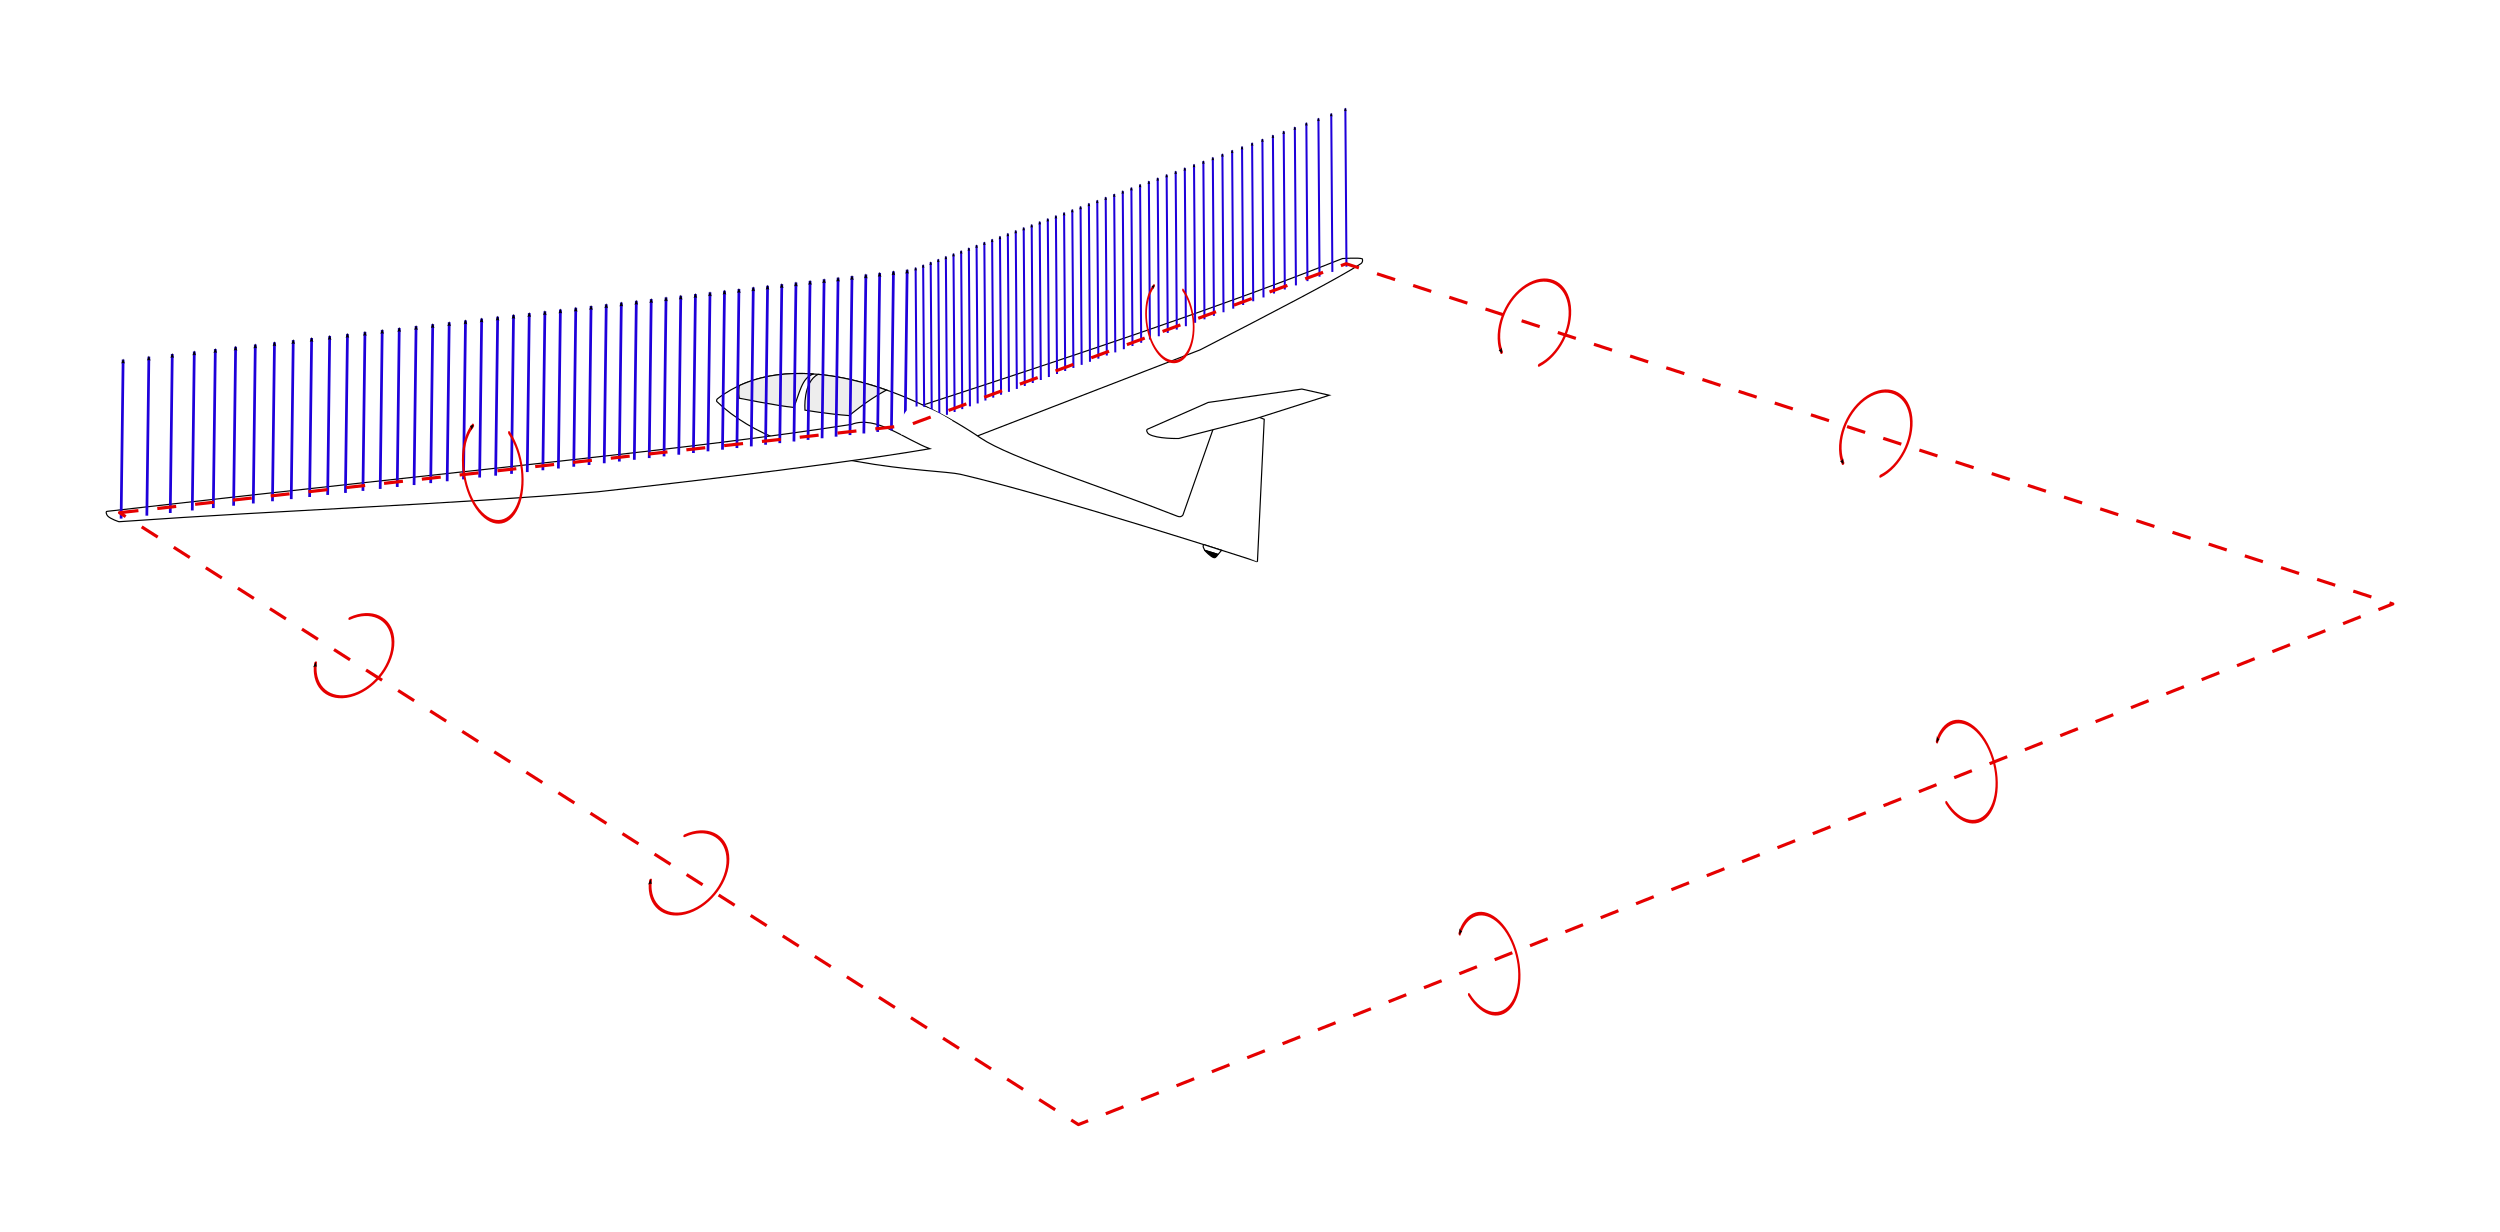 <?xml version="1.0" encoding="UTF-8" standalone="no"?>
<!-- Created with Inkscape (http://www.inkscape.org/) -->

<svg
   xmlns:dc="http://purl.org/dc/elements/1.1/"
   xmlns:cc="http://creativecommons.org/ns#"
   xmlns:rdf="http://www.w3.org/1999/02/22-rdf-syntax-ns#"
   xmlns:svg="http://www.w3.org/2000/svg"
   xmlns="http://www.w3.org/2000/svg"
   xmlns:xlink="http://www.w3.org/1999/xlink"
   xmlns:sodipodi="http://sodipodi.sourceforge.net/DTD/sodipodi-0.dtd"
   xmlns:inkscape="http://www.inkscape.org/namespaces/inkscape"
   width="2367.059"
   height="1166.292"
   id="svg4799"
   version="1.1"
   inkscape:version="0.48.2 r9819"
   sodipodi:docname="aircraft_wing_lift_distribution_1.svg">
  <defs
     id="defs4801">
    <marker
       inkscape:stockid="Arrow2Mend"
       orient="auto"
       refY="0"
       refX="0"
       id="Arrow2Mend"
       style="overflow:visible">
      <path
         id="path4025"
         style="font-size:12px;fill-rule:evenodd;stroke-width:0.625;stroke-linejoin:round"
         d="M 8.719,4.034 -2.207,0.016 8.719,-4.002 c -1.745,2.372 -1.735,5.617 -6e-7,8.035 z"
         transform="scale(-0.6,-0.6)"
         inkscape:connector-curvature="0" />
    </marker>
  </defs>
  <sodipodi:namedview
     id="base"
     pagecolor="#ffffff"
     bordercolor="#666666"
     borderopacity="1.0"
     inkscape:pageopacity="0.0"
     inkscape:pageshadow="2"
     inkscape:zoom="0.175"
     inkscape:cx="846.992"
     inkscape:cy="11.856502"
     inkscape:document-units="px"
     inkscape:current-layer="g8120"
     showgrid="false"
     inkscape:showpageshadow="false"
     fit-margin-top="100"
     fit-margin-left="100"
     fit-margin-right="100"
     fit-margin-bottom="100"
     inkscape:window-width="1680"
     inkscape:window-height="1026"
     inkscape:window-x="0"
     inkscape:window-y="24"
     inkscape:window-maximized="1"
     showguides="true"
     inkscape:guide-bbox="true"
     inkscape:object-paths="true"
     inkscape:snap-global="false" />
  <g
     inkscape:label="Layer 1"
     inkscape:groupmode="layer"
     id="layer1"
     transform="translate(98.886,-131.403)">
    <use
       height="2371.412"
       width="990.593"
       transform="matrix(1.438,0,0,1.438,-138.754,3614.794)"
       id="use3961"
       xlink:href="#use5278"
       y="0"
       x="0" />
    <use
       height="2371.412"
       width="990.593"
       transform="matrix(1.438,0,0,1.438,-138.754,3614.794)"
       id="use3961-6"
       xlink:href="#use5278"
       y="0"
       x="0" />
    <g
       id="g8120"
       transform="translate(0,-617.143)">
      <path
         style="fill:#ffffff;fill-opacity:1;stroke:#000000;stroke-width:1.126px;stroke-linecap:butt;stroke-linejoin:miter;stroke-opacity:1"
         d="m 768.564,1134.142 c 141.339,-46.151 281.648,-92.422 403.642,-140.805 0,0 16.14,-1.008 18.774,0.284 0.915,2.849 -1.044,4.248 -0.853,4.267 -19.466,12.966 -83.009,46.031 -152.753,81.923 l -224.435,86.759 z"
         id="use6690"
         inkscape:connector-curvature="0"
         sodipodi:nodetypes="ccccccc" />
      <path
         style="fill:#ffffff;fill-opacity:1;stroke:#000000;stroke-width:1.126px;stroke-linecap:butt;stroke-linejoin:miter;stroke-opacity:1"
         d="m 579.775,1128.682 c 66.503,64.372 208.55,63.783 230.708,68.941 89.078,20.736 281.233,82.597 281.194,82.87 l 6.436,-134.965 -39.625,-15.689 -37.347,106.349 c -1.256,1.602 -2.861,2.111 -5.194,1.16 -68.827,-27.202 -158.705,-55.29 -186.137,-73.956 -73.649,-50.113 -183.935,-87.945 -249.476,-37.197 -0.71,0.741 -0.864,1.586 -0.56,2.487 z"
         id="use6692"
         inkscape:connector-curvature="0"
         sodipodi:nodetypes="cscccccscc" />
      <path
         style="fill:#ffffff;fill-opacity:1;stroke:#000000;stroke-width:1.126px;stroke-linecap:round;stroke-linejoin:miter;stroke-opacity:1"
         d="m 1057.69,1269.616 -16.649,-5.421 c -0.601,0.746 -1.643,0.939 0.669,5.325 l 12.672,4.003 z"
         id="use6694"
         inkscape:connector-curvature="0"
         sodipodi:nodetypes="ccccc" />
      <path
         style="fill:#000000;fill-opacity:1;stroke:#000000;stroke-width:1.126px;stroke-linecap:round;stroke-linejoin:round;stroke-opacity:1"
         d="m 1041.792,1269.683 c 0,0 5.671,6.303 8.888,6.903 1.828,0.341 3.595,-3.133 3.595,-3.133 z"
         id="use6696"
         inkscape:connector-curvature="0"
         sodipodi:nodetypes="cscc" />
      <path
         sodipodi:nodetypes="ccsccc"
         inkscape:connector-curvature="0"
         id="use6698"
         d="m 652.588,1134.314 c 5.359,-11.963 7.42,-28.689 18.992,-31.677 -25.249,-1.803 -49.401,1.266 -70.53,11.011 0,0 -0.901,6.49 0.002,11.944 0,0 35.351,7.1 51.535,8.722 z"
         style="fill:#ededed;fill-opacity:1;stroke:#000000;stroke-width:1.126px;stroke-linecap:butt;stroke-linejoin:miter;stroke-opacity:1" />
      <path
         sodipodi:nodetypes="ccccc"
         inkscape:connector-curvature="0"
         id="use6700"
         d="m 705.22,1142.051 c 0,0 15.62,-13.553 35.176,-24.245 -21.502,-7.585 -43.439,-12.882 -64.679,-14.832 -14.59,7.266 -12.463,33.887 -12.463,33.887 0,0 21.751,3.72 41.966,5.189 z"
         style="fill:#ededed;fill-opacity:1;stroke:#000000;stroke-width:1.126px;stroke-linecap:butt;stroke-linejoin:miter;stroke-opacity:1" />
      <path
         style="fill:#ffffff;fill-opacity:1;stroke:#000000;stroke-width:1.126px;stroke-linecap:butt;stroke-linejoin:miter;stroke-opacity:1"
         d="m 707.406,1150.356 c -149.053,23.249 -354.843,42.39 -705.023,82.35 -1.426,0.163 -0.411,3.171 0.569,4.267 2.7,3.019 10.809,5.547 10.809,5.547 161.799,-11.415 308.45,-16.086 452.932,-28.31 0,0 212.075,-23.115 314.814,-40.812 -23.808,-8.893 -51.075,-31.866 -74.101,-23.041 z"
         id="use6702"
         inkscape:connector-curvature="0"
         sodipodi:nodetypes="csscscc" />
      <path
         style="fill:#ffffff;fill-opacity:1;stroke:#000000;stroke-width:1.126px;stroke-linecap:butt;stroke-linejoin:miter;stroke-opacity:1"
         d="m 987.595,1154.908 57.46,-25.317 88.701,-12.683 25.934,5.856 -70.545,22.472 -71.967,18.49 c 0,0 -20.832,0.478 -28.229,-4.139 -1.871,-1.168 -2.84,-4.024 -1.354,-4.679 z"
         id="use6704"
         inkscape:connector-curvature="0"
         sodipodi:nodetypes="scccccss" />
      <path
         style="fill:none;stroke:#1e00da;stroke-width:2.601;stroke-linecap:butt;stroke-linejoin:miter;stroke-miterlimit:4;stroke-opacity:1;stroke-dasharray:none;marker-end:url(#Arrow2Mend)"
         d="m 15.785,1239.584 1.905,-150.551"
         id="use6460"
         inkscape:connector-curvature="0"
         inkscape:tile-x0="40.73311"
         inkscape:tile-y0="39.7289" />
      <path
         style="fill:none;stroke:#1e00da;stroke-width:2.601;stroke-linecap:butt;stroke-linejoin:miter;stroke-miterlimit:4;stroke-opacity:1;stroke-dasharray:none;marker-end:url(#Arrow2Mend)"
         d="m 40.15,1236.792 1.905,-150.551"
         id="use6462"
         inkscape:connector-curvature="0"
         inkscape:tile-x0="40.73311"
         inkscape:tile-y0="39.7289" />
      <path
         style="fill:none;stroke:#1e00da;stroke-width:2.601;stroke-linecap:butt;stroke-linejoin:miter;stroke-miterlimit:4;stroke-opacity:1;stroke-dasharray:none;marker-end:url(#Arrow2Mend)"
         d="m 62.316,1234.251 1.905,-150.551"
         id="use6464"
         inkscape:connector-curvature="0"
         inkscape:tile-x0="40.73311"
         inkscape:tile-y0="39.7289" />
      <path
         style="fill:none;stroke:#1e00da;stroke-width:2.601;stroke-linecap:butt;stroke-linejoin:miter;stroke-miterlimit:4;stroke-opacity:1;stroke-dasharray:none;marker-end:url(#Arrow2Mend)"
         d="m 83.164,1231.861 1.905,-150.551"
         id="use6466"
         inkscape:connector-curvature="0"
         inkscape:tile-x0="40.73311"
         inkscape:tile-y0="39.7289" />
      <path
         style="fill:none;stroke:#1e00da;stroke-width:2.601;stroke-linecap:butt;stroke-linejoin:miter;stroke-miterlimit:4;stroke-opacity:1;stroke-dasharray:none;marker-end:url(#Arrow2Mend)"
         d="m 103.084,1229.578 1.905,-150.551"
         id="use6468"
         inkscape:connector-curvature="0"
         inkscape:tile-x0="40.73311"
         inkscape:tile-y0="39.7289" />
      <path
         style="fill:none;stroke:#1e00da;stroke-width:2.601;stroke-linecap:butt;stroke-linejoin:miter;stroke-miterlimit:4;stroke-opacity:1;stroke-dasharray:none;marker-end:url(#Arrow2Mend)"
         d="m 122.295,1227.376 1.905,-150.551"
         id="use6470"
         inkscape:connector-curvature="0"
         inkscape:tile-x0="40.73311"
         inkscape:tile-y0="39.7289" />
      <path
         style="fill:none;stroke:#1e00da;stroke-width:2.601;stroke-linecap:butt;stroke-linejoin:miter;stroke-miterlimit:4;stroke-opacity:1;stroke-dasharray:none;marker-end:url(#Arrow2Mend)"
         d="m 140.936,1225.24 1.905,-150.551"
         id="use6472"
         inkscape:connector-curvature="0"
         inkscape:tile-x0="40.73311"
         inkscape:tile-y0="39.7289" />
      <path
         style="fill:none;stroke:#1e00da;stroke-width:2.601;stroke-linecap:butt;stroke-linejoin:miter;stroke-miterlimit:4;stroke-opacity:1;stroke-dasharray:none;marker-end:url(#Arrow2Mend)"
         d="m 159.101,1223.158 1.905,-150.551"
         id="use6474"
         inkscape:connector-curvature="0"
         inkscape:tile-x0="40.73311"
         inkscape:tile-y0="39.7289" />
      <path
         style="fill:none;stroke:#1e00da;stroke-width:2.601;stroke-linecap:butt;stroke-linejoin:miter;stroke-miterlimit:4;stroke-opacity:1;stroke-dasharray:none;marker-end:url(#Arrow2Mend)"
         d="m 176.861,1221.122 1.905,-150.551"
         id="use6476"
         inkscape:connector-curvature="0"
         inkscape:tile-x0="40.73311"
         inkscape:tile-y0="39.7289" />
      <path
         style="fill:none;stroke:#1e00da;stroke-width:2.601;stroke-linecap:butt;stroke-linejoin:miter;stroke-miterlimit:4;stroke-opacity:1;stroke-dasharray:none;marker-end:url(#Arrow2Mend)"
         d="m 194.269,1219.127 1.905,-150.551"
         id="use6478"
         inkscape:connector-curvature="0"
         inkscape:tile-x0="40.73311"
         inkscape:tile-y0="39.7289" />
      <path
         style="fill:none;stroke:#1e00da;stroke-width:2.601;stroke-linecap:butt;stroke-linejoin:miter;stroke-miterlimit:4;stroke-opacity:1;stroke-dasharray:none;marker-end:url(#Arrow2Mend)"
         d="m 211.365,1217.168 1.905,-150.551"
         id="use6480"
         inkscape:connector-curvature="0"
         inkscape:tile-x0="40.73311"
         inkscape:tile-y0="39.7289" />
      <path
         style="fill:none;stroke:#1e00da;stroke-width:2.601;stroke-linecap:butt;stroke-linejoin:miter;stroke-miterlimit:4;stroke-opacity:1;stroke-dasharray:none;marker-end:url(#Arrow2Mend)"
         d="m 228.184,1215.24 1.905,-150.551"
         id="use6482"
         inkscape:connector-curvature="0"
         inkscape:tile-x0="40.73311"
         inkscape:tile-y0="39.7289" />
      <path
         style="fill:none;stroke:#1e00da;stroke-width:2.601;stroke-linecap:butt;stroke-linejoin:miter;stroke-miterlimit:4;stroke-opacity:1;stroke-dasharray:none;marker-end:url(#Arrow2Mend)"
         d="m 244.752,1213.341 1.905,-150.551"
         id="use6484"
         inkscape:connector-curvature="0"
         inkscape:tile-x0="40.73311"
         inkscape:tile-y0="39.7289" />
      <path
         style="fill:none;stroke:#1e00da;stroke-width:2.601;stroke-linecap:butt;stroke-linejoin:miter;stroke-miterlimit:4;stroke-opacity:1;stroke-dasharray:none;marker-end:url(#Arrow2Mend)"
         d="m 261.092,1211.468 1.905,-150.551"
         id="use6486"
         inkscape:connector-curvature="0"
         inkscape:tile-x0="40.73311"
         inkscape:tile-y0="39.7289" />
      <path
         style="fill:none;stroke:#1e00da;stroke-width:2.601;stroke-linecap:butt;stroke-linejoin:miter;stroke-miterlimit:4;stroke-opacity:1;stroke-dasharray:none;marker-end:url(#Arrow2Mend)"
         d="m 277.222,1209.62 1.905,-150.551"
         id="use6488"
         inkscape:connector-curvature="0"
         inkscape:tile-x0="40.73311"
         inkscape:tile-y0="39.7289" />
      <path
         style="fill:none;stroke:#1e00da;stroke-width:2.601;stroke-linecap:butt;stroke-linejoin:miter;stroke-miterlimit:4;stroke-opacity:1;stroke-dasharray:none;marker-end:url(#Arrow2Mend)"
         d="m 293.161,1207.793 1.905,-150.551"
         id="use6490"
         inkscape:connector-curvature="0"
         inkscape:tile-x0="40.73311"
         inkscape:tile-y0="39.7289" />
      <path
         style="fill:none;stroke:#1e00da;stroke-width:2.601;stroke-linecap:butt;stroke-linejoin:miter;stroke-miterlimit:4;stroke-opacity:1;stroke-dasharray:none;marker-end:url(#Arrow2Mend)"
         d="m 308.921,1205.986 1.905,-150.551"
         id="use6492"
         inkscape:connector-curvature="0"
         inkscape:tile-x0="40.73311"
         inkscape:tile-y0="39.7289" />
      <path
         style="fill:none;stroke:#1e00da;stroke-width:2.601;stroke-linecap:butt;stroke-linejoin:miter;stroke-miterlimit:4;stroke-opacity:1;stroke-dasharray:none;marker-end:url(#Arrow2Mend)"
         d="m 324.515,1204.199 1.905,-150.551"
         id="use6494"
         inkscape:connector-curvature="0"
         inkscape:tile-x0="40.73311"
         inkscape:tile-y0="39.7289" />
      <path
         style="fill:none;stroke:#1e00da;stroke-width:2.601;stroke-linecap:butt;stroke-linejoin:miter;stroke-miterlimit:4;stroke-opacity:1;stroke-dasharray:none;marker-end:url(#Arrow2Mend)"
         d="m 339.953,1202.43 1.905,-150.551"
         id="use6496"
         inkscape:connector-curvature="0"
         inkscape:tile-x0="40.73311"
         inkscape:tile-y0="39.7289" />
      <path
         style="fill:none;stroke:#1e00da;stroke-width:2.601;stroke-linecap:butt;stroke-linejoin:miter;stroke-miterlimit:4;stroke-opacity:1;stroke-dasharray:none;marker-end:url(#Arrow2Mend)"
         d="m 355.246,1200.677 1.905,-150.551"
         id="use6498"
         inkscape:connector-curvature="0"
         inkscape:tile-x0="40.73311"
         inkscape:tile-y0="39.7289" />
      <path
         style="fill:none;stroke:#1e00da;stroke-width:2.601;stroke-linecap:butt;stroke-linejoin:miter;stroke-miterlimit:4;stroke-opacity:1;stroke-dasharray:none;marker-end:url(#Arrow2Mend)"
         d="m 370.402,1198.94 1.905,-150.551"
         id="use6500"
         inkscape:connector-curvature="0"
         inkscape:tile-x0="40.73311"
         inkscape:tile-y0="39.7289" />
      <path
         style="fill:none;stroke:#1e00da;stroke-width:2.601;stroke-linecap:butt;stroke-linejoin:miter;stroke-miterlimit:4;stroke-opacity:1;stroke-dasharray:none;marker-end:url(#Arrow2Mend)"
         d="m 385.428,1197.217 1.905,-150.551"
         id="use6502"
         inkscape:connector-curvature="0"
         inkscape:tile-x0="40.73311"
         inkscape:tile-y0="39.7289" />
      <path
         style="fill:none;stroke:#1e00da;stroke-width:2.601;stroke-linecap:butt;stroke-linejoin:miter;stroke-miterlimit:4;stroke-opacity:1;stroke-dasharray:none;marker-end:url(#Arrow2Mend)"
         d="m 400.332,1195.509 1.905,-150.551"
         id="use6504"
         inkscape:connector-curvature="0"
         inkscape:tile-x0="40.73311"
         inkscape:tile-y0="39.7289" />
      <path
         style="fill:none;stroke:#1e00da;stroke-width:2.601;stroke-linecap:butt;stroke-linejoin:miter;stroke-miterlimit:4;stroke-opacity:1;stroke-dasharray:none;marker-end:url(#Arrow2Mend)"
         d="m 415.12,1193.814 1.905,-150.551"
         id="use6506"
         inkscape:connector-curvature="0"
         inkscape:tile-x0="40.73311"
         inkscape:tile-y0="39.7289" />
      <path
         style="fill:none;stroke:#1e00da;stroke-width:2.601;stroke-linecap:butt;stroke-linejoin:miter;stroke-miterlimit:4;stroke-opacity:1;stroke-dasharray:none;marker-end:url(#Arrow2Mend)"
         d="m 429.797,1192.132 1.905,-150.551"
         id="use6508"
         inkscape:connector-curvature="0"
         inkscape:tile-x0="40.73311"
         inkscape:tile-y0="39.7289" />
      <path
         style="fill:none;stroke:#1e00da;stroke-width:2.601;stroke-linecap:butt;stroke-linejoin:miter;stroke-miterlimit:4;stroke-opacity:1;stroke-dasharray:none;marker-end:url(#Arrow2Mend)"
         d="m 444.369,1190.462 1.905,-150.551"
         id="use6510"
         inkscape:connector-curvature="0"
         inkscape:tile-x0="40.73311"
         inkscape:tile-y0="39.7289" />
      <path
         style="fill:none;stroke:#1e00da;stroke-width:2.601;stroke-linecap:butt;stroke-linejoin:miter;stroke-miterlimit:4;stroke-opacity:1;stroke-dasharray:none;marker-end:url(#Arrow2Mend)"
         d="m 458.84,1188.803 1.905,-150.551"
         id="use6512"
         inkscape:connector-curvature="0"
         inkscape:tile-x0="40.73311"
         inkscape:tile-y0="39.7289" />
      <path
         style="fill:none;stroke:#1e00da;stroke-width:2.601;stroke-linecap:butt;stroke-linejoin:miter;stroke-miterlimit:4;stroke-opacity:1;stroke-dasharray:none;marker-end:url(#Arrow2Mend)"
         d="m 473.215,1187.156 1.905,-150.551"
         id="use6514"
         inkscape:connector-curvature="0"
         inkscape:tile-x0="40.73311"
         inkscape:tile-y0="39.7289" />
      <path
         style="fill:none;stroke:#1e00da;stroke-width:2.601;stroke-linecap:butt;stroke-linejoin:miter;stroke-miterlimit:4;stroke-opacity:1;stroke-dasharray:none;marker-end:url(#Arrow2Mend)"
         d="m 487.498,1185.519 1.905,-150.551"
         id="use6516"
         inkscape:connector-curvature="0"
         inkscape:tile-x0="40.73311"
         inkscape:tile-y0="39.7289" />
      <path
         style="fill:none;stroke:#1e00da;stroke-width:2.601;stroke-linecap:butt;stroke-linejoin:miter;stroke-miterlimit:4;stroke-opacity:1;stroke-dasharray:none;marker-end:url(#Arrow2Mend)"
         d="m 501.693,1183.892 1.905,-150.551"
         id="use6518"
         inkscape:connector-curvature="0"
         inkscape:tile-x0="40.73311"
         inkscape:tile-y0="39.7289" />
      <path
         style="fill:none;stroke:#1e00da;stroke-width:2.601;stroke-linecap:butt;stroke-linejoin:miter;stroke-miterlimit:4;stroke-opacity:1;stroke-dasharray:none;marker-end:url(#Arrow2Mend)"
         d="m 515.803,1182.275 1.905,-150.551"
         id="use6520"
         inkscape:connector-curvature="0"
         inkscape:tile-x0="40.73311"
         inkscape:tile-y0="39.7289" />
      <path
         style="fill:none;stroke:#1e00da;stroke-width:2.601;stroke-linecap:butt;stroke-linejoin:miter;stroke-miterlimit:4;stroke-opacity:1;stroke-dasharray:none;marker-end:url(#Arrow2Mend)"
         d="m 529.831,1180.667 1.905,-150.551"
         id="use6522"
         inkscape:connector-curvature="0"
         inkscape:tile-x0="40.73311"
         inkscape:tile-y0="39.7289" />
      <path
         style="fill:none;stroke:#1e00da;stroke-width:2.601;stroke-linecap:butt;stroke-linejoin:miter;stroke-miterlimit:4;stroke-opacity:1;stroke-dasharray:none;marker-end:url(#Arrow2Mend)"
         d="m 543.78,1179.068 1.905,-150.551"
         id="use6524"
         inkscape:connector-curvature="0"
         inkscape:tile-x0="40.73311"
         inkscape:tile-y0="39.7289" />
      <path
         style="fill:none;stroke:#1e00da;stroke-width:2.601;stroke-linecap:butt;stroke-linejoin:miter;stroke-miterlimit:4;stroke-opacity:1;stroke-dasharray:none;marker-end:url(#Arrow2Mend)"
         d="M 557.653,1177.478 559.558,1026.927"
         id="use6526"
         inkscape:connector-curvature="0"
         inkscape:tile-x0="40.73311"
         inkscape:tile-y0="39.7289" />
      <path
         style="fill:none;stroke:#1e00da;stroke-width:2.601;stroke-linecap:butt;stroke-linejoin:miter;stroke-miterlimit:4;stroke-opacity:1;stroke-dasharray:none;marker-end:url(#Arrow2Mend)"
         d="m 571.453,1175.896 1.905,-150.551"
         id="use6528"
         inkscape:connector-curvature="0"
         inkscape:tile-x0="40.73311"
         inkscape:tile-y0="39.7289" />
      <path
         style="fill:none;stroke:#1e00da;stroke-width:2.601;stroke-linecap:butt;stroke-linejoin:miter;stroke-miterlimit:4;stroke-opacity:1;stroke-dasharray:none;marker-end:url(#Arrow2Mend)"
         d="m 585.183,1174.323 1.905,-150.551"
         id="use6530"
         inkscape:connector-curvature="0"
         inkscape:tile-x0="40.73311"
         inkscape:tile-y0="39.7289" />
      <path
         style="fill:none;stroke:#1e00da;stroke-width:2.601;stroke-linecap:butt;stroke-linejoin:miter;stroke-miterlimit:4;stroke-opacity:1;stroke-dasharray:none;marker-end:url(#Arrow2Mend)"
         d="m 598.843,1172.757 1.905,-150.551"
         id="use6532"
         inkscape:connector-curvature="0"
         inkscape:tile-x0="40.73311"
         inkscape:tile-y0="39.7289" />
      <path
         style="fill:none;stroke:#1e00da;stroke-width:2.601;stroke-linecap:butt;stroke-linejoin:miter;stroke-miterlimit:4;stroke-opacity:1;stroke-dasharray:none;marker-end:url(#Arrow2Mend)"
         d="m 612.438,1171.199 1.905,-150.551"
         id="use6534"
         inkscape:connector-curvature="0"
         inkscape:tile-x0="40.73311"
         inkscape:tile-y0="39.7289" />
      <path
         style="fill:none;stroke:#1e00da;stroke-width:2.601;stroke-linecap:butt;stroke-linejoin:miter;stroke-miterlimit:4;stroke-opacity:1;stroke-dasharray:none;marker-end:url(#Arrow2Mend)"
         d="m 625.968,1169.648 1.905,-150.551"
         id="use6536"
         inkscape:connector-curvature="0"
         inkscape:tile-x0="40.73311"
         inkscape:tile-y0="39.7289" />
      <path
         style="fill:none;stroke:#1e00da;stroke-width:2.601;stroke-linecap:butt;stroke-linejoin:miter;stroke-miterlimit:4;stroke-opacity:1;stroke-dasharray:none;marker-end:url(#Arrow2Mend)"
         d="m 639.436,1168.104 1.905,-150.551"
         id="use6538"
         inkscape:connector-curvature="0"
         inkscape:tile-x0="40.73311"
         inkscape:tile-y0="39.7289" />
      <path
         style="fill:none;stroke:#1e00da;stroke-width:2.601;stroke-linecap:butt;stroke-linejoin:miter;stroke-miterlimit:4;stroke-opacity:1;stroke-dasharray:none;marker-end:url(#Arrow2Mend)"
         d="m 652.844,1166.568 1.905,-150.551"
         id="use6540"
         inkscape:connector-curvature="0"
         inkscape:tile-x0="40.73311"
         inkscape:tile-y0="39.7289" />
      <path
         style="fill:none;stroke:#1e00da;stroke-width:2.601;stroke-linecap:butt;stroke-linejoin:miter;stroke-miterlimit:4;stroke-opacity:1;stroke-dasharray:none;marker-end:url(#Arrow2Mend)"
         d="m 666.192,1165.038 1.905,-150.551"
         id="use6542"
         inkscape:connector-curvature="0"
         inkscape:tile-x0="40.73311"
         inkscape:tile-y0="39.7289" />
      <path
         style="fill:none;stroke:#1e00da;stroke-width:2.601;stroke-linecap:butt;stroke-linejoin:miter;stroke-miterlimit:4;stroke-opacity:1;stroke-dasharray:none;marker-end:url(#Arrow2Mend)"
         d="m 679.484,1163.514 1.905,-150.551"
         id="use6544"
         inkscape:connector-curvature="0"
         inkscape:tile-x0="40.73311"
         inkscape:tile-y0="39.7289" />
      <path
         style="fill:none;stroke:#1e00da;stroke-width:2.601;stroke-linecap:butt;stroke-linejoin:miter;stroke-miterlimit:4;stroke-opacity:1;stroke-dasharray:none;marker-end:url(#Arrow2Mend)"
         d="m 692.72,1161.997 1.905,-150.551"
         id="use6546"
         inkscape:connector-curvature="0"
         inkscape:tile-x0="40.73311"
         inkscape:tile-y0="39.7289" />
      <path
         style="fill:none;stroke:#1e00da;stroke-width:2.601;stroke-linecap:butt;stroke-linejoin:miter;stroke-miterlimit:4;stroke-opacity:1;stroke-dasharray:none;marker-end:url(#Arrow2Mend)"
         d="m 705.902,1160.486 1.905,-150.551"
         id="use6548"
         inkscape:connector-curvature="0"
         inkscape:tile-x0="40.73311"
         inkscape:tile-y0="39.7289" />
      <path
         style="fill:none;stroke:#1e00da;stroke-width:2.601;stroke-linecap:butt;stroke-linejoin:miter;stroke-miterlimit:4;stroke-opacity:1;stroke-dasharray:none;marker-end:url(#Arrow2Mend)"
         d="m 719.032,1158.981 1.905,-150.551"
         id="use6550"
         inkscape:connector-curvature="0"
         inkscape:tile-x0="40.73311"
         inkscape:tile-y0="39.7289" />
      <path
         style="fill:none;stroke:#1e00da;stroke-width:2.601;stroke-linecap:butt;stroke-linejoin:miter;stroke-miterlimit:4;stroke-opacity:1;stroke-dasharray:none;marker-end:url(#Arrow2Mend)"
         d="m 732.11,1157.483 1.905,-150.551"
         id="use6552"
         inkscape:connector-curvature="0"
         inkscape:tile-x0="40.73311"
         inkscape:tile-y0="39.7289" />
      <path
         style="fill:none;stroke:#1e00da;stroke-width:2.601;stroke-linecap:butt;stroke-linejoin:miter;stroke-miterlimit:4;stroke-opacity:1;stroke-dasharray:none;marker-end:url(#Arrow2Mend)"
         d="m 745.138,1155.989 1.905,-150.551"
         id="use6554"
         inkscape:connector-curvature="0"
         inkscape:tile-x0="40.73311"
         inkscape:tile-y0="39.7289" />
      <path
         style="fill:none;stroke:#1e00da;stroke-width:2.601;stroke-linecap:butt;stroke-linejoin:miter;stroke-miterlimit:4;stroke-opacity:1;stroke-dasharray:none;marker-end:url(#Arrow2Mend)"
         d="m 758.117,1154.502 1.905,-150.551"
         id="use6556"
         inkscape:connector-curvature="0"
         inkscape:tile-x0="40.73311"
         inkscape:tile-y0="39.7289" />
      <path
         style="fill:none;stroke:#1e00da;stroke-width:1.925;stroke-linecap:butt;stroke-linejoin:miter;stroke-miterlimit:4;stroke-opacity:1;stroke-dasharray:none;marker-end:url(#Arrow2Mend)"
         d="m 1175.972,1001.041 -1.044,-149.945"
         id="use6566"
         inkscape:connector-curvature="0"
         inkscape:tile-x0="40.73311"
         inkscape:tile-y0="39.7289" />
      <path
         style="fill:none;stroke:#1e00da;stroke-width:1.925;stroke-linecap:butt;stroke-linejoin:miter;stroke-miterlimit:4;stroke-opacity:1;stroke-dasharray:none;marker-end:url(#Arrow2Mend)"
         d="m 1162.618,1005.993 -1.044,-149.945"
         id="use6568"
         inkscape:connector-curvature="0"
         inkscape:tile-x0="40.73311"
         inkscape:tile-y0="39.7289" />
      <path
         style="fill:none;stroke:#1e00da;stroke-width:1.925;stroke-linecap:butt;stroke-linejoin:miter;stroke-miterlimit:4;stroke-opacity:1;stroke-dasharray:none;marker-end:url(#Arrow2Mend)"
         d="m 1150.469,1010.499 -1.044,-149.945"
         id="use6570"
         inkscape:connector-curvature="0"
         inkscape:tile-x0="40.73311"
         inkscape:tile-y0="39.7289" />
      <path
         style="fill:none;stroke:#1e00da;stroke-width:1.925;stroke-linecap:butt;stroke-linejoin:miter;stroke-miterlimit:4;stroke-opacity:1;stroke-dasharray:none;marker-end:url(#Arrow2Mend)"
         d="M 1139.042,1014.736 1137.998,864.791"
         id="use6572"
         inkscape:connector-curvature="0"
         inkscape:tile-x0="40.73311"
         inkscape:tile-y0="39.7289" />
      <path
         style="fill:none;stroke:#1e00da;stroke-width:1.925;stroke-linecap:butt;stroke-linejoin:miter;stroke-miterlimit:4;stroke-opacity:1;stroke-dasharray:none;marker-end:url(#Arrow2Mend)"
         d="m 1128.124,1018.786 -1.044,-149.945"
         id="use6574"
         inkscape:connector-curvature="0"
         inkscape:tile-x0="40.73311"
         inkscape:tile-y0="39.7289" />
      <path
         style="fill:none;stroke:#1e00da;stroke-width:1.925;stroke-linecap:butt;stroke-linejoin:miter;stroke-miterlimit:4;stroke-opacity:1;stroke-dasharray:none;marker-end:url(#Arrow2Mend)"
         d="m 1117.594,1022.691 -1.044,-149.945"
         id="use6576"
         inkscape:connector-curvature="0"
         inkscape:tile-x0="40.73311"
         inkscape:tile-y0="39.7289" />
      <path
         style="fill:none;stroke:#1e00da;stroke-width:1.925;stroke-linecap:butt;stroke-linejoin:miter;stroke-miterlimit:4;stroke-opacity:1;stroke-dasharray:none;marker-end:url(#Arrow2Mend)"
         d="m 1107.378,1026.48 -1.044,-149.945"
         id="use6578"
         inkscape:connector-curvature="0"
         inkscape:tile-x0="40.73311"
         inkscape:tile-y0="39.7289" />
      <path
         style="fill:none;stroke:#1e00da;stroke-width:1.925;stroke-linecap:butt;stroke-linejoin:miter;stroke-miterlimit:4;stroke-opacity:1;stroke-dasharray:none;marker-end:url(#Arrow2Mend)"
         d="m 1097.421,1030.172 -1.044,-149.945"
         id="use6580"
         inkscape:connector-curvature="0"
         inkscape:tile-x0="40.73311"
         inkscape:tile-y0="39.7289" />
      <path
         style="fill:none;stroke:#1e00da;stroke-width:1.925;stroke-linecap:butt;stroke-linejoin:miter;stroke-miterlimit:4;stroke-opacity:1;stroke-dasharray:none;marker-end:url(#Arrow2Mend)"
         d="m 1087.687,1033.782 -1.044,-149.945"
         id="use6582"
         inkscape:connector-curvature="0"
         inkscape:tile-x0="40.73311"
         inkscape:tile-y0="39.7289" />
      <path
         style="fill:none;stroke:#1e00da;stroke-width:1.925;stroke-linecap:butt;stroke-linejoin:miter;stroke-miterlimit:4;stroke-opacity:1;stroke-dasharray:none;marker-end:url(#Arrow2Mend)"
         d="m 1078.146,1037.321 -1.044,-149.945"
         id="use6584"
         inkscape:connector-curvature="0"
         inkscape:tile-x0="40.73311"
         inkscape:tile-y0="39.7289" />
      <path
         style="fill:none;stroke:#1e00da;stroke-width:1.925;stroke-linecap:butt;stroke-linejoin:miter;stroke-miterlimit:4;stroke-opacity:1;stroke-dasharray:none;marker-end:url(#Arrow2Mend)"
         d="m 1068.775,1040.796 -1.044,-149.945"
         id="use6586"
         inkscape:connector-curvature="0"
         inkscape:tile-x0="40.73311"
         inkscape:tile-y0="39.7289" />
      <path
         style="fill:none;stroke:#1e00da;stroke-width:1.925;stroke-linecap:butt;stroke-linejoin:miter;stroke-miterlimit:4;stroke-opacity:1;stroke-dasharray:none;marker-end:url(#Arrow2Mend)"
         d="M 1059.557,1044.214 1058.513,894.269"
         id="use6588"
         inkscape:connector-curvature="0"
         inkscape:tile-x0="40.73311"
         inkscape:tile-y0="39.7289" />
      <path
         style="fill:none;stroke:#1e00da;stroke-width:1.925;stroke-linecap:butt;stroke-linejoin:miter;stroke-miterlimit:4;stroke-opacity:1;stroke-dasharray:none;marker-end:url(#Arrow2Mend)"
         d="m 1050.476,1047.582 -1.044,-149.945"
         id="use6590"
         inkscape:connector-curvature="0"
         inkscape:tile-x0="40.73311"
         inkscape:tile-y0="39.7289" />
      <path
         style="fill:none;stroke:#1e00da;stroke-width:1.925;stroke-linecap:butt;stroke-linejoin:miter;stroke-miterlimit:4;stroke-opacity:1;stroke-dasharray:none;marker-end:url(#Arrow2Mend)"
         d="m 1041.521,1050.903 -1.044,-149.945"
         id="use6592"
         inkscape:connector-curvature="0"
         inkscape:tile-x0="40.73311"
         inkscape:tile-y0="39.7289" />
      <path
         style="fill:none;stroke:#1e00da;stroke-width:1.925;stroke-linecap:butt;stroke-linejoin:miter;stroke-miterlimit:4;stroke-opacity:1;stroke-dasharray:none;marker-end:url(#Arrow2Mend)"
         d="M 1032.679,1054.182 1031.635,904.237"
         id="use6594"
         inkscape:connector-curvature="0"
         inkscape:tile-x0="40.73311"
         inkscape:tile-y0="39.7289" />
      <path
         style="fill:none;stroke:#1e00da;stroke-width:1.925;stroke-linecap:butt;stroke-linejoin:miter;stroke-miterlimit:4;stroke-opacity:1;stroke-dasharray:none;marker-end:url(#Arrow2Mend)"
         d="m 1023.943,1057.422 -1.044,-149.945"
         id="use6596"
         inkscape:connector-curvature="0"
         inkscape:tile-x0="40.73311"
         inkscape:tile-y0="39.7289" />
      <path
         style="fill:none;stroke:#1e00da;stroke-width:1.925;stroke-linecap:butt;stroke-linejoin:miter;stroke-miterlimit:4;stroke-opacity:1;stroke-dasharray:none;marker-end:url(#Arrow2Mend)"
         d="m 1015.306,1060.625 -1.044,-149.945"
         id="use6598"
         inkscape:connector-curvature="0"
         inkscape:tile-x0="40.73311"
         inkscape:tile-y0="39.7289" />
      <path
         style="fill:none;stroke:#1e00da;stroke-width:1.925;stroke-linecap:butt;stroke-linejoin:miter;stroke-miterlimit:4;stroke-opacity:1;stroke-dasharray:none;marker-end:url(#Arrow2Mend)"
         d="m 1006.759,1063.795 -1.044,-149.945"
         id="use6600"
         inkscape:connector-curvature="0"
         inkscape:tile-x0="40.73311"
         inkscape:tile-y0="39.7289" />
      <path
         style="fill:none;stroke:#1e00da;stroke-width:1.925;stroke-linecap:butt;stroke-linejoin:miter;stroke-miterlimit:4;stroke-opacity:1;stroke-dasharray:none;marker-end:url(#Arrow2Mend)"
         d="M 998.297,1066.933 997.253,916.988"
         id="use6602"
         inkscape:connector-curvature="0"
         inkscape:tile-x0="40.73311"
         inkscape:tile-y0="39.7289" />
      <path
         style="fill:none;stroke:#1e00da;stroke-width:1.925;stroke-linecap:butt;stroke-linejoin:miter;stroke-miterlimit:4;stroke-opacity:1;stroke-dasharray:none;marker-end:url(#Arrow2Mend)"
         d="M 989.915,1070.042 988.871,920.097"
         id="use6604"
         inkscape:connector-curvature="0"
         inkscape:tile-x0="40.73311"
         inkscape:tile-y0="39.7289" />
      <path
         style="fill:none;stroke:#1e00da;stroke-width:1.925;stroke-linecap:butt;stroke-linejoin:miter;stroke-miterlimit:4;stroke-opacity:1;stroke-dasharray:none;marker-end:url(#Arrow2Mend)"
         d="M 981.608,1073.122 980.564,923.177"
         id="use6606"
         inkscape:connector-curvature="0"
         inkscape:tile-x0="40.73311"
         inkscape:tile-y0="39.7289" />
      <path
         style="fill:none;stroke:#1e00da;stroke-width:1.925;stroke-linecap:butt;stroke-linejoin:miter;stroke-miterlimit:4;stroke-opacity:1;stroke-dasharray:none;marker-end:url(#Arrow2Mend)"
         d="M 973.372,1076.177 972.328,926.232"
         id="use6608"
         inkscape:connector-curvature="0"
         inkscape:tile-x0="40.73311"
         inkscape:tile-y0="39.7289" />
      <path
         style="fill:none;stroke:#1e00da;stroke-width:1.925;stroke-linecap:butt;stroke-linejoin:miter;stroke-miterlimit:4;stroke-opacity:1;stroke-dasharray:none;marker-end:url(#Arrow2Mend)"
         d="M 965.203,1079.206 964.159,929.261"
         id="use6610"
         inkscape:connector-curvature="0"
         inkscape:tile-x0="40.73311"
         inkscape:tile-y0="39.7289" />
      <path
         style="fill:none;stroke:#1e00da;stroke-width:1.925;stroke-linecap:butt;stroke-linejoin:miter;stroke-miterlimit:4;stroke-opacity:1;stroke-dasharray:none;marker-end:url(#Arrow2Mend)"
         d="M 957.098,1082.212 956.054,932.267"
         id="use6612"
         inkscape:connector-curvature="0"
         inkscape:tile-x0="40.73311"
         inkscape:tile-y0="39.7289" />
      <path
         style="fill:none;stroke:#1e00da;stroke-width:1.925;stroke-linecap:butt;stroke-linejoin:miter;stroke-miterlimit:4;stroke-opacity:1;stroke-dasharray:none;marker-end:url(#Arrow2Mend)"
         d="M 949.054,1085.196 948.009,935.25"
         id="use6614"
         inkscape:connector-curvature="0"
         inkscape:tile-x0="40.73311"
         inkscape:tile-y0="39.7289" />
      <path
         style="fill:none;stroke:#1e00da;stroke-width:1.925;stroke-linecap:butt;stroke-linejoin:miter;stroke-miterlimit:4;stroke-opacity:1;stroke-dasharray:none;marker-end:url(#Arrow2Mend)"
         d="M 941.067,1088.158 940.022,938.212"
         id="use6616"
         inkscape:connector-curvature="0"
         inkscape:tile-x0="40.73311"
         inkscape:tile-y0="39.7289" />
      <path
         style="fill:none;stroke:#1e00da;stroke-width:1.925;stroke-linecap:butt;stroke-linejoin:miter;stroke-miterlimit:4;stroke-opacity:1;stroke-dasharray:none;marker-end:url(#Arrow2Mend)"
         d="M 933.135,1091.099 932.091,941.154"
         id="use6618"
         inkscape:connector-curvature="0"
         inkscape:tile-x0="40.73311"
         inkscape:tile-y0="39.7289" />
      <path
         style="fill:none;stroke:#1e00da;stroke-width:1.925;stroke-linecap:butt;stroke-linejoin:miter;stroke-miterlimit:4;stroke-opacity:1;stroke-dasharray:none;marker-end:url(#Arrow2Mend)"
         d="M 925.256,1094.021 924.212,944.076"
         id="use6620"
         inkscape:connector-curvature="0"
         inkscape:tile-x0="40.73311"
         inkscape:tile-y0="39.7289" />
      <path
         style="fill:none;stroke:#1e00da;stroke-width:1.925;stroke-linecap:butt;stroke-linejoin:miter;stroke-miterlimit:4;stroke-opacity:1;stroke-dasharray:none;marker-end:url(#Arrow2Mend)"
         d="M 917.428,1096.924 916.383,946.979"
         id="use6622"
         inkscape:connector-curvature="0"
         inkscape:tile-x0="40.73311"
         inkscape:tile-y0="39.7289" />
      <path
         style="fill:none;stroke:#1e00da;stroke-width:1.925;stroke-linecap:butt;stroke-linejoin:miter;stroke-miterlimit:4;stroke-opacity:1;stroke-dasharray:none;marker-end:url(#Arrow2Mend)"
         d="M 909.648,1099.81 908.603,949.864"
         id="use6624"
         inkscape:connector-curvature="0"
         inkscape:tile-x0="40.73311"
         inkscape:tile-y0="39.7289" />
      <path
         style="fill:none;stroke:#1e00da;stroke-width:1.925;stroke-linecap:butt;stroke-linejoin:miter;stroke-miterlimit:4;stroke-opacity:1;stroke-dasharray:none;marker-end:url(#Arrow2Mend)"
         d="M 901.914,1102.678 900.87,952.732"
         id="use6626"
         inkscape:connector-curvature="0"
         inkscape:tile-x0="40.73311"
         inkscape:tile-y0="39.7289" />
      <path
         style="fill:none;stroke:#1e00da;stroke-width:1.925;stroke-linecap:butt;stroke-linejoin:miter;stroke-miterlimit:4;stroke-opacity:1;stroke-dasharray:none;marker-end:url(#Arrow2Mend)"
         d="M 894.225,1105.529 893.181,955.584"
         id="use6628"
         inkscape:connector-curvature="0"
         inkscape:tile-x0="40.73311"
         inkscape:tile-y0="39.7289" />
      <path
         style="fill:none;stroke:#1e00da;stroke-width:1.925;stroke-linecap:butt;stroke-linejoin:miter;stroke-miterlimit:4;stroke-opacity:1;stroke-dasharray:none;marker-end:url(#Arrow2Mend)"
         d="M 886.58,1108.364 885.536,958.419"
         id="use6630"
         inkscape:connector-curvature="0"
         inkscape:tile-x0="40.73311"
         inkscape:tile-y0="39.7289" />
      <path
         style="fill:none;stroke:#1e00da;stroke-width:1.925;stroke-linecap:butt;stroke-linejoin:miter;stroke-miterlimit:4;stroke-opacity:1;stroke-dasharray:none;marker-end:url(#Arrow2Mend)"
         d="M 878.976,1111.185 877.932,961.239"
         id="use6632"
         inkscape:connector-curvature="0"
         inkscape:tile-x0="40.73311"
         inkscape:tile-y0="39.7289" />
      <path
         style="fill:none;stroke:#1e00da;stroke-width:1.925;stroke-linecap:butt;stroke-linejoin:miter;stroke-miterlimit:4;stroke-opacity:1;stroke-dasharray:none;marker-end:url(#Arrow2Mend)"
         d="M 871.412,1113.99 870.368,964.044"
         id="use6634"
         inkscape:connector-curvature="0"
         inkscape:tile-x0="40.73311"
         inkscape:tile-y0="39.7289" />
      <path
         style="fill:none;stroke:#1e00da;stroke-width:1.925;stroke-linecap:butt;stroke-linejoin:miter;stroke-miterlimit:4;stroke-opacity:1;stroke-dasharray:none;marker-end:url(#Arrow2Mend)"
         d="M 863.887,1116.78 862.843,966.835"
         id="use6636"
         inkscape:connector-curvature="0"
         inkscape:tile-x0="40.73311"
         inkscape:tile-y0="39.7289" />
      <path
         style="fill:none;stroke:#1e00da;stroke-width:1.925;stroke-linecap:butt;stroke-linejoin:miter;stroke-miterlimit:4;stroke-opacity:1;stroke-dasharray:none;marker-end:url(#Arrow2Mend)"
         d="M 856.4,1119.557 855.355,969.612"
         id="use6638"
         inkscape:connector-curvature="0"
         inkscape:tile-x0="40.73311"
         inkscape:tile-y0="39.7289" />
      <path
         style="fill:none;stroke:#1e00da;stroke-width:1.925;stroke-linecap:butt;stroke-linejoin:miter;stroke-miterlimit:4;stroke-opacity:1;stroke-dasharray:none;marker-end:url(#Arrow2Mend)"
         d="M 848.948,1122.32 847.904,972.375"
         id="use6640"
         inkscape:connector-curvature="0"
         inkscape:tile-x0="40.73311"
         inkscape:tile-y0="39.7289" />
      <path
         style="fill:none;stroke:#1e00da;stroke-width:1.925;stroke-linecap:butt;stroke-linejoin:miter;stroke-miterlimit:4;stroke-opacity:1;stroke-dasharray:none;marker-end:url(#Arrow2Mend)"
         d="M 841.533,1125.071 840.488,975.125"
         id="use6642"
         inkscape:connector-curvature="0"
         inkscape:tile-x0="40.73311"
         inkscape:tile-y0="39.7289" />
      <path
         style="fill:none;stroke:#1e00da;stroke-width:1.925;stroke-linecap:butt;stroke-linejoin:miter;stroke-miterlimit:4;stroke-opacity:1;stroke-dasharray:none;marker-end:url(#Arrow2Mend)"
         d="M 834.151,1127.808 833.107,977.863"
         id="use6644"
         inkscape:connector-curvature="0"
         inkscape:tile-x0="40.73311"
         inkscape:tile-y0="39.7289" />
      <path
         style="fill:none;stroke:#1e00da;stroke-width:1.925;stroke-linecap:butt;stroke-linejoin:miter;stroke-miterlimit:4;stroke-opacity:1;stroke-dasharray:none;marker-end:url(#Arrow2Mend)"
         d="M 826.802,1130.534 825.758,980.588"
         id="use6646"
         inkscape:connector-curvature="0"
         inkscape:tile-x0="40.73311"
         inkscape:tile-y0="39.7289" />
      <path
         style="fill:none;stroke:#1e00da;stroke-width:1.925;stroke-linecap:butt;stroke-linejoin:miter;stroke-miterlimit:4;stroke-opacity:1;stroke-dasharray:none;marker-end:url(#Arrow2Mend)"
         d="M 819.486,1133.247 818.442,983.302"
         id="use6648"
         inkscape:connector-curvature="0"
         inkscape:tile-x0="40.73311"
         inkscape:tile-y0="39.7289" />
      <path
         style="fill:none;stroke:#1e00da;stroke-width:1.925;stroke-linecap:butt;stroke-linejoin:miter;stroke-miterlimit:4;stroke-opacity:1;stroke-dasharray:none;marker-end:url(#Arrow2Mend)"
         d="M 812.201,1135.949 811.156,986.003"
         id="use6650"
         inkscape:connector-curvature="0"
         inkscape:tile-x0="40.73311"
         inkscape:tile-y0="39.7289" />
      <path
         style="fill:none;stroke:#1e00da;stroke-width:1.925;stroke-linecap:butt;stroke-linejoin:miter;stroke-miterlimit:4;stroke-opacity:1;stroke-dasharray:none;marker-end:url(#Arrow2Mend)"
         d="M 804.946,1138.639 803.902,988.694"
         id="use6652"
         inkscape:connector-curvature="0"
         inkscape:tile-x0="40.73311"
         inkscape:tile-y0="39.7289" />
      <path
         style="fill:none;stroke:#1e00da;stroke-width:1.925;stroke-linecap:butt;stroke-linejoin:miter;stroke-miterlimit:4;stroke-opacity:1;stroke-dasharray:none;marker-end:url(#Arrow2Mend)"
         d="M 797.721,1141.319 796.677,991.373"
         id="use6654"
         inkscape:connector-curvature="0"
         inkscape:tile-x0="40.73311"
         inkscape:tile-y0="39.7289" />
      <path
         style="fill:none;stroke:#1e00da;stroke-width:1.925;stroke-linecap:butt;stroke-linejoin:miter;stroke-miterlimit:4;stroke-opacity:1;stroke-dasharray:none;marker-end:url(#Arrow2Mend)"
         d="M 790.525,1143.987 789.48,994.042"
         id="use6656"
         inkscape:connector-curvature="0"
         inkscape:tile-x0="40.73311"
         inkscape:tile-y0="39.7289" />
      <path
         style="fill:none;stroke:#1e00da;stroke-width:1.925;stroke-linecap:butt;stroke-linejoin:miter;stroke-miterlimit:4;stroke-opacity:1;stroke-dasharray:none;marker-end:url(#Arrow2Mend)"
         d="M 783.357,1146.646 782.312,996.701"
         id="use6658"
         inkscape:connector-curvature="0"
         inkscape:tile-x0="40.73311"
         inkscape:tile-y0="39.7289" />
      <path
         style="fill:none;stroke:#1e00da;stroke-width:1.925;stroke-linecap:butt;stroke-linejoin:miter;stroke-miterlimit:4;stroke-opacity:1;stroke-dasharray:none;marker-end:url(#Arrow2Mend)"
         d="M 776.216,1149.294 775.172,999.349"
         id="use6660"
         inkscape:connector-curvature="0"
         inkscape:tile-x0="40.73311"
         inkscape:tile-y0="39.7289" />
      <path
         style="fill:none;stroke:#1e00da;stroke-width:1.925;stroke-linecap:butt;stroke-linejoin:miter;stroke-miterlimit:4;stroke-opacity:1;stroke-dasharray:none;marker-end:url(#Arrow2Mend)"
         d="M 769.102,1151.932 768.058,1001.987"
         id="use6662"
         inkscape:connector-curvature="0"
         inkscape:tile-x0="40.73311"
         inkscape:tile-y0="39.7289" />
      <path
         sodipodi:nodetypes="ccsc"
         inkscape:connector-curvature="0"
         id="path6813"
         d="m 1097.321,990.911 -48.571,12.857 c -1.427,-23.216 7.816,-26.786 17.679,-26.786 9.862,0 30.893,13.929 30.893,13.929 z"
         style="fill:#ffffff;fill-opacity:1;fill-rule:nonzero;stroke:none"
         transform="translate(-294.304,156.273)" />
      <path
         transform="translate(-290.018,169.13)"
         sodipodi:nodetypes="cccccc"
         inkscape:connector-curvature="0"
         id="path6816"
         d="M 304.286,1064.839 1051.429,981.982 1465.714,829.125 2456.691,1151.253 1212.183,1644.207 z"
         style="fill:none;stroke:#e50000;stroke-width:3;stroke-linecap:butt;stroke-linejoin:round;stroke-miterlimit:4;stroke-opacity:1;stroke-dasharray:18, 18;stroke-dashoffset:0" />
      <path
         sodipodi:open="true"
         sodipodi:end="10.210176"
         sodipodi:start="5.2359878"
         transform="matrix(0.717,-0.771,0.527,0.538,89.013,1273.593)"
         d="m 57.074,194.23 c 19.809,11.437 26.596,36.767 15.159,56.576 C 60.796,270.615 35.466,277.402 15.657,265.966 -4.152,254.529 -10.939,229.199 0.498,209.39 2.308,206.255 4.52,203.372 7.08,200.812"
         sodipodi:ry="41.416256"
         sodipodi:rx="41.416256"
         sodipodi:cy="230.09801"
         sodipodi:cx="36.36549"
         id="use6877"
         style="fill:none;stroke:#e50000;stroke-width:3;stroke-linecap:round;stroke-linejoin:round;stroke-miterlimit:4;stroke-opacity:1;stroke-dasharray:none;stroke-dashoffset:0;marker-start:none;marker-end:url(#Arrow2Mend)"
         sodipodi:type="arc" />
      <use
         height="456.268"
         width="1257.075"
         transform="translate(317.143,205.714)"
         id="use6879"
         xlink:href="#use6877"
         y="0"
         x="0" />
      <path
         sodipodi:open="true"
         sodipodi:end="10.210176"
         sodipodi:start="5.2359878"
         transform="matrix(0.679,0.293,-0.041,1.149,352.42,918.519)"
         d="m 57.074,194.23 c 19.809,11.437 26.596,36.767 15.159,56.576 C 60.796,270.615 35.466,277.402 15.657,265.966 -4.152,254.529 -10.939,229.199 0.498,209.39 2.308,206.255 4.52,203.372 7.08,200.812"
         sodipodi:ry="41.416256"
         sodipodi:rx="41.416256"
         sodipodi:cy="230.09801"
         sodipodi:cx="36.36549"
         id="use6883"
         style="fill:none;stroke:#e50000;stroke-width:3;stroke-linecap:round;stroke-linejoin:round;stroke-miterlimit:4;stroke-opacity:1;stroke-dasharray:none;stroke-dashoffset:0;marker-start:none;marker-end:url(#Arrow2Mend)"
         sodipodi:type="arc" />
      <path
         sodipodi:type="arc"
         style="fill:none;stroke:#e50000;stroke-width:3;stroke-linecap:round;stroke-linejoin:round;stroke-miterlimit:4;stroke-opacity:1;stroke-dasharray:none;stroke-dashoffset:0;marker-start:none;marker-end:url(#Arrow2Mend)"
         id="use6889"
         sodipodi:cx="36.36549"
         sodipodi:cy="230.09801"
         sodipodi:rx="41.416256"
         sodipodi:ry="41.416256"
         d="m 57.074,194.23 c 19.809,11.437 26.596,36.767 15.159,56.576 C 60.796,270.615 35.466,277.402 15.657,265.966 -4.152,254.529 -10.939,229.199 0.498,209.39 2.308,206.255 4.52,203.372 7.08,200.812"
         transform="matrix(0.543,0.207,-0.033,0.921,996.618,832.499)"
         sodipodi:start="5.2359878"
         sodipodi:end="10.210176"
         sodipodi:open="true" />
      <use
         height="456.268"
         width="1257.075"
         transform="matrix(0.823,0.607,0.42,-0.905,193.175,2750.468)"
         id="use6893"
         xlink:href="#use6879"
         y="0"
         x="0" />
      <use
         height="456.268"
         width="1257.075"
         transform="translate(451.943,-181.859)"
         id="use6895"
         xlink:href="#use6893"
         y="0"
         x="0" />
      <use
         height="456.268"
         width="1257.075"
         transform="matrix(0.81,-0.91,-0.221,-0.987,1465.118,2622.44)"
         id="use6897"
         xlink:href="#use6877"
         y="0"
         x="0" />
      <use
         height="456.268"
         width="1257.075"
         transform="translate(323.249,105.056)"
         id="use6899"
         xlink:href="#use6897"
         y="0"
         x="0" />
    </g>
  </g>
</svg>
